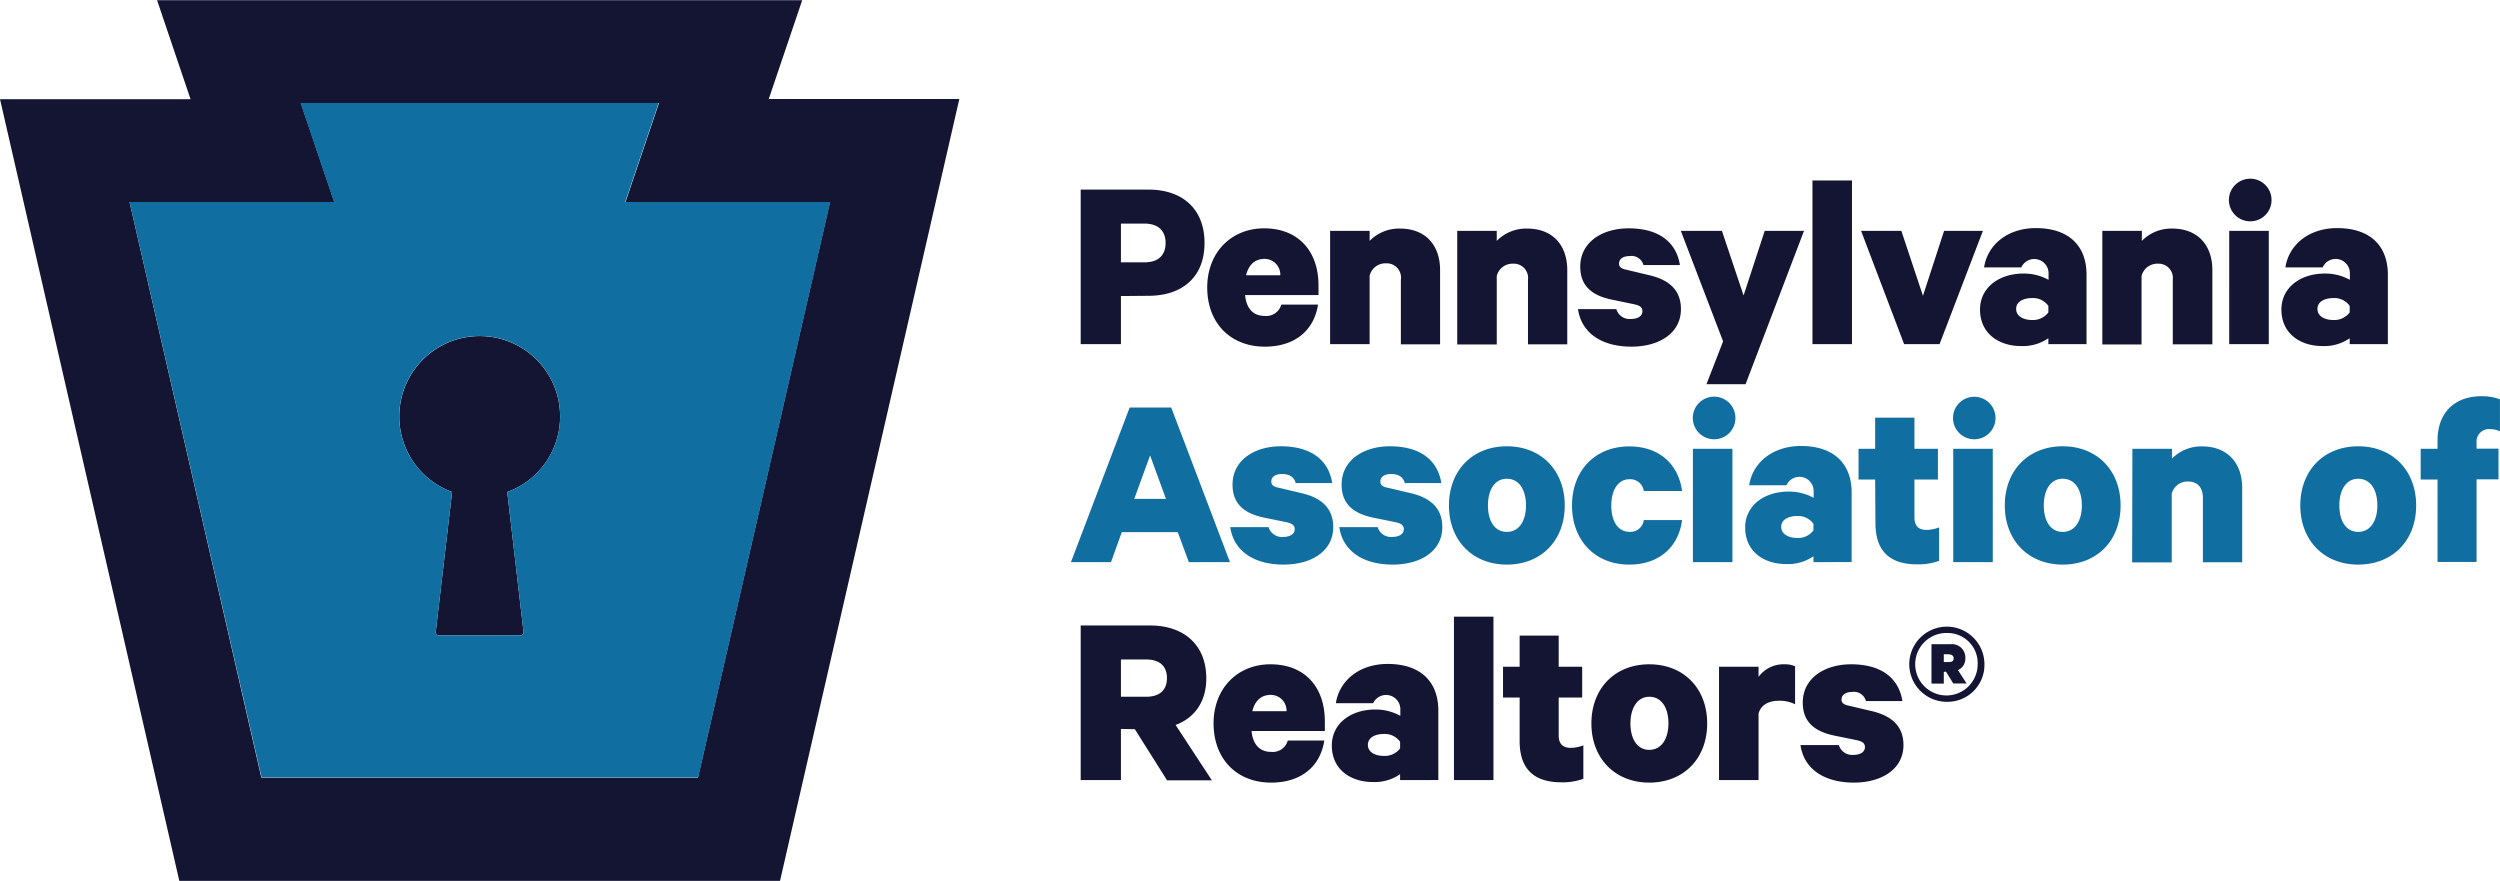 <svg xmlns="http://www.w3.org/2000/svg" viewBox="0 0 425.79 150"><path fill="#141433" d="m181.87 67.83 5.7-16.83H77.69l5.7 16.86H50.94L81.48 201h102.31l30.54-133.17Zm-12.06 115.59H95.45L73 85.37h34.88l-5.7-16.86h61l-5.7 16.86h34.82Z" transform="translate(-50.94 -50.97)"/><path fill="#141433" d="M146.33 121.91a13.69 13.69 0 1 0-18.39 12.85l-2.78 23.82a.53.53 0 0 0 .53.6h13.88a.53.53 0 0 0 .53-.6l-2.77-23.82a13.68 13.68 0 0 0 9-12.85Z" transform="translate(-50.94 -50.97)"/><path fill="#106ea0" d="m157.42 85.37 5.7-16.86h-61l5.7 16.86H73l22.49 98h74.36l22.49-98Zm-20.09 49.39 2.77 23.82a.53.53 0 0 1-.53.6h-13.88a.53.53 0 0 1-.53-.6l2.78-23.82a13.7 13.7 0 1 1 9.39 0Z" transform="translate(-50.94 -50.97)"/><path fill="#141433" d="M241.85 101.39v8.19H235V83.26h11.53c5.71 0 9.56 3.21 9.56 9.09s-3.85 9-9.56 9Zm4-12.34h-4v6.6h4c2.49 0 3.61-1.33 3.61-3.3s-1.14-3.3-3.63-3.3ZM275.42 102.85c-.69 4.46-4 7.16-9.05 7.16-5.91 0-9.82-4.07-9.82-10.07s4.12-10.08 9.69-10.08c5.92 0 9.26 4 9.26 9.69v1.67H263c.21 2.32 1.41 3.56 3.34 3.56a2.67 2.67 0 0 0 2.83-1.93Zm-12.26-5H269a2.7 2.7 0 0 0-2.75-2.79c-1.59.03-2.66 1.02-3.09 2.82ZM277.48 90.29h6.73V92a7 7 0 0 1 5.19-2.1c4.28 0 6.81 2.79 6.81 7.07v12.65h-6.68v-11a2.43 2.43 0 0 0-2.53-2.8 2.76 2.76 0 0 0-2.79 2.1v11.66h-6.73ZM299.13 90.29h6.73V92a7 7 0 0 1 5.19-2.1c4.29 0 6.82 2.79 6.82 7.07v12.65h-6.69v-11a2.43 2.43 0 0 0-2.53-2.74 2.76 2.76 0 0 0-2.79 2.1v11.66h-6.73ZM326.23 103.62a2.35 2.35 0 0 0 2.44 1.68c1.12 0 2-.43 2-1.33 0-.73-.55-1-1.5-1.2l-3.77-.78c-3.21-.68-5.32-2.23-5.32-5.61 0-4.12 3.69-6.52 8.24-6.52 5.27 0 8.14 2.44 8.74 6.26h-6.21a2.11 2.11 0 0 0-2.36-1.54c-1 0-1.8.43-1.8 1.28 0 .6.43.9 1.33 1.07l3.81.91c3.52.81 5.4 2.65 5.4 5.78 0 4.12-3.73 6.39-8.44 6.39-4.93 0-8.49-2.23-9.09-6.39ZM341.58 116.4l2.83-7.29-7.2-18.82h7l3.69 11 3.6-11h6.69l-9.95 26.11ZM366.36 109.58h-6.73V81.71h6.73ZM375.24 109.58l-7.33-19.29h6.86l3.68 11.06 3.6-11.06h6.61l-7.38 19.29ZM399.81 109.58v-1a7.68 7.68 0 0 1-4.64 1.33c-3.81 0-7-2.15-7-6.22 0-3.73 3.22-6.13 7.42-6.13a8.68 8.68 0 0 1 4.25 1.07v-1.22a2.43 2.43 0 0 0-4.64-.9h-6.34c.56-3.73 3.86-6.69 8.83-6.69 5.49 0 8.62 2.91 8.62 7.93v11.83Zm0-6.51a3.18 3.18 0 0 0-2.83-1.33c-1.33 0-2.66.55-2.66 1.84s1.33 1.89 2.66 1.89a3.28 3.28 0 0 0 2.83-1.29ZM409 90.29h6.73V92a7 7 0 0 1 5.19-2.1c4.29 0 6.82 2.79 6.82 7.07v12.65H421v-11a2.43 2.43 0 0 0-2.53-2.74 2.77 2.77 0 0 0-2.79 2.1v11.66H409ZM434 88.66a3.63 3.63 0 1 1 3.82-3.6 3.62 3.62 0 0 1-3.82 3.6Zm3.35 20.92h-6.74V90.29h6.74ZM451.13 109.58v-1a7.62 7.62 0 0 1-4.63 1.33c-3.82 0-7-2.15-7-6.22 0-3.73 3.21-6.13 7.41-6.13a8.65 8.65 0 0 1 4.25 1.07v-1.22a2.42 2.42 0 0 0-4.63-.9h-6.35c.56-3.73 3.86-6.69 8.83-6.69 5.49 0 8.62 2.91 8.62 7.93v11.83Zm0-6.51a3.18 3.18 0 0 0-2.83-1.33c-1.33 0-2.66.55-2.66 1.84s1.33 1.89 2.66 1.89a3.28 3.28 0 0 0 2.83-1.29Z" transform="translate(-50.94 -50.97)"/><path fill="#106ea0" d="m250.42 120.38 10 26.33h-7l-1.89-5.11H242l-1.84 5.11h-6.82l10-26.33Zm-6.3 15.56h5.4l-2.7-7.41ZM267 140.75a2.37 2.37 0 0 0 2.45 1.67c1.11 0 2-.43 2-1.33 0-.73-.56-1-1.5-1.2l-3.77-.77c-3.22-.69-5.32-2.23-5.32-5.62 0-4.12 3.69-6.52 8.23-6.52 5.27 0 8.15 2.45 8.75 6.26h-6.22c-.21-.81-.81-1.54-2.36-1.54-1 0-1.8.43-1.8 1.29 0 .6.43.9 1.33 1.07l3.82.9c3.51.81 5.4 2.66 5.4 5.79 0 4.11-3.73 6.38-8.45 6.38-4.93 0-8.49-2.22-9.09-6.38ZM285.58 140.75a2.37 2.37 0 0 0 2.45 1.67c1.11 0 2-.43 2-1.33 0-.73-.56-1-1.5-1.2l-3.78-.77c-3.21-.69-5.31-2.23-5.31-5.62 0-4.12 3.69-6.52 8.23-6.52 5.27 0 8.15 2.45 8.75 6.26h-6.22c-.21-.81-.82-1.54-2.36-1.54-1 0-1.8.43-1.8 1.29 0 .6.43.9 1.33 1.07l3.82.9c3.51.81 5.4 2.66 5.4 5.79 0 4.11-3.73 6.38-8.45 6.38-4.93 0-8.49-2.22-9.09-6.38ZM307.58 147.13c-5.83 0-9.86-4.11-9.86-10.07s4-10.08 9.86-10.08 9.86 4.12 9.86 10.08-3.99 10.07-9.86 10.07Zm0-14.62c-2.06 0-3.22 1.89-3.22 4.55s1.16 4.5 3.22 4.5 3.26-1.84 3.26-4.5-1.16-4.55-3.26-4.55ZM328.42 127c5.18 0 8.4 3.09 9 7.59h-6.52a2.32 2.32 0 0 0-2.44-2c-1.89 0-3.09 1.76-3.09 4.5s1.2 4.46 3.09 4.46a2.29 2.29 0 0 0 2.44-2h6.52c-.56 4.45-3.78 7.58-9 7.58-5.79 0-9.74-4.11-9.74-10.07s3.95-10.06 9.74-10.06ZM342.69 125.78a3.63 3.63 0 1 1 3.82-3.6 3.61 3.61 0 0 1-3.82 3.6Zm3.31 20.93h-6.73v-19.3H346ZM359.8 146.71v-1a7.62 7.62 0 0 1-4.63 1.33c-3.82 0-7-2.14-7-6.22 0-3.73 3.21-6.13 7.42-6.13a8.75 8.75 0 0 1 4.24 1.07v-1.24a2.42 2.42 0 0 0-4.63-.9h-6.35c.56-3.73 3.86-6.69 8.84-6.69 5.48 0 8.61 2.92 8.61 7.93v11.84Zm0-6.52a3.18 3.18 0 0 0-2.83-1.33c-1.33 0-2.66.56-2.66 1.84s1.33 1.89 2.66 1.89a3.25 3.25 0 0 0 2.83-1.29ZM370.31 132.64h-2.83v-5.23h2.83v-5.31H377v5.31h4v5.23h-4v6.43c0 1.5.73 2.15 2.06 2.15a5.71 5.71 0 0 0 2.14-.43v5.7a10.44 10.44 0 0 1-3.73.6c-4.54 0-7.11-2.14-7.11-7ZM387 125.78a3.62 3.62 0 1 1 3.81-3.6 3.62 3.62 0 0 1-3.81 3.6Zm3.34 20.93h-6.73v-19.3h6.73ZM402.25 147.13c-5.83 0-9.86-4.11-9.86-10.07s4-10.08 9.86-10.08 9.86 4.12 9.86 10.08-3.99 10.07-9.86 10.07Zm0-14.62c-2.06 0-3.22 1.89-3.22 4.55s1.16 4.5 3.22 4.5 3.26-1.84 3.26-4.5-1.16-4.55-3.26-4.55ZM414.12 127.41h6.74v1.67A7 7 0 0 1 426 127c4.29 0 6.82 2.79 6.82 7.08v12.65h-6.69v-11c0-1.59-.81-2.75-2.53-2.75a2.75 2.75 0 0 0-2.78 2.1v11.67h-6.74ZM452.58 147.13c-5.83 0-9.86-4.11-9.86-10.07s4-10.08 9.86-10.08 9.87 4.12 9.87 10.08-3.99 10.07-9.87 10.07Zm0-14.62c-2.05 0-3.21 1.89-3.21 4.55s1.16 4.5 3.21 4.5 3.26-1.84 3.26-4.5-1.15-4.55-3.26-4.55ZM476.72 124.45a3.27 3.27 0 0 0-1.58-.38 2.12 2.12 0 0 0-2.4 2.31v1h3.73v5.23h-3.73v14.07h-6.65v-14.04h-2.87v-5.23h2.87V126c0-4.63 2.79-7.55 7.5-7.55a8.94 8.94 0 0 1 3.13.52Z" transform="translate(-50.94 -50.97)"/><path fill="#141433" d="M241.85 175.12v8.71H235V157.5h11.83c5.66 0 9.56 3.22 9.56 9 0 4-2 6.74-5.23 7.94l6.18 9.43h-7.63l-5.49-8.71Zm0-5.48h4.28c2.45 0 3.56-1.25 3.56-3.18s-1.11-3.17-3.56-3.17h-4.28ZM276.49 177.1c-.69 4.46-4 7.16-9.05 7.16-5.91 0-9.81-4.08-9.81-10.08s4.11-10.07 9.69-10.07c5.91 0 9.26 3.94 9.26 9.69v1.67H264.1c.21 2.31 1.42 3.56 3.34 3.56a2.66 2.66 0 0 0 2.83-1.93Zm-12.26-5h5.83a2.69 2.69 0 0 0-2.74-2.78c-1.59.02-2.66 1-3.09 2.8ZM289.4 183.83v-1a7.6 7.6 0 0 1-4.63 1.33c-3.82 0-7-2.14-7-6.22 0-3.73 3.22-6.13 7.42-6.13a8.67 8.67 0 0 1 4.25 1.08v-1.25a2.43 2.43 0 0 0-4.63-.9h-6.35c.56-3.73 3.86-6.69 8.83-6.69 5.49 0 8.62 2.92 8.62 7.94v11.83Zm0-6.52a3.2 3.2 0 0 0-2.83-1.33c-1.33 0-2.66.56-2.66 1.85s1.33 1.88 2.66 1.88a3.27 3.27 0 0 0 2.83-1.28ZM305.3 183.83h-6.73V156h6.73ZM309.76 169.77h-2.83v-5.24h2.83v-5.31h6.65v5.31h4v5.24h-4v6.43c0 1.5.73 2.14 2.06 2.14a5.71 5.71 0 0 0 2.14-.43v5.7a10.22 10.22 0 0 1-3.73.6c-4.54 0-7.12-2.14-7.12-7ZM331.84 184.26c-5.83 0-9.86-4.12-9.86-10.08s4-10.07 9.86-10.07 9.86 4.11 9.86 10.07-3.98 10.08-9.86 10.08Zm0-14.62c-2 0-3.21 1.88-3.21 4.54s1.16 4.5 3.21 4.5 3.26-1.84 3.26-4.5-1.16-4.54-3.26-4.54ZM356.67 170.92a5.82 5.82 0 0 0-2.79-.6c-1.84 0-3.08.82-3.43 2.19v11.32h-6.73v-19.3h6.73v1.72a5.27 5.27 0 0 1 4.38-2.14 4.24 4.24 0 0 1 1.84.34ZM364.13 177.87a2.35 2.35 0 0 0 2.44 1.67c1.12 0 2-.43 2-1.33 0-.73-.56-1-1.5-1.2l-3.78-.77c-3.21-.69-5.31-2.23-5.31-5.62 0-4.11 3.68-6.51 8.23-6.51 5.27 0 8.14 2.44 8.74 6.26h-6.21a2.11 2.11 0 0 0-2.36-1.55c-1 0-1.8.43-1.8 1.29 0 .6.43.9 1.33 1.07l3.81.9c3.52.82 5.41 2.66 5.41 5.79 0 4.11-3.73 6.39-8.45 6.39-4.93 0-8.49-2.23-9.09-6.39ZM382.59 170.5a6.4 6.4 0 1 1 6.33-6.4 6.28 6.28 0 0 1-6.33 6.4Zm0-11.72a5.32 5.32 0 1 0 5.18 5.32 5.13 5.13 0 0 0-5.18-5.32Zm-.59 6.62v2h-2.1v-6.71h3.25a2.28 2.28 0 0 1 2.52 2.41 2.11 2.11 0 0 1-1.26 2l1.47 2.27h-2.27l-1.23-2Zm.88-3H382v1.33h.88c.52 0 .8-.21.8-.63s-.32-.68-.84-.68Z" transform="translate(-50.94 -50.97)"/></svg>